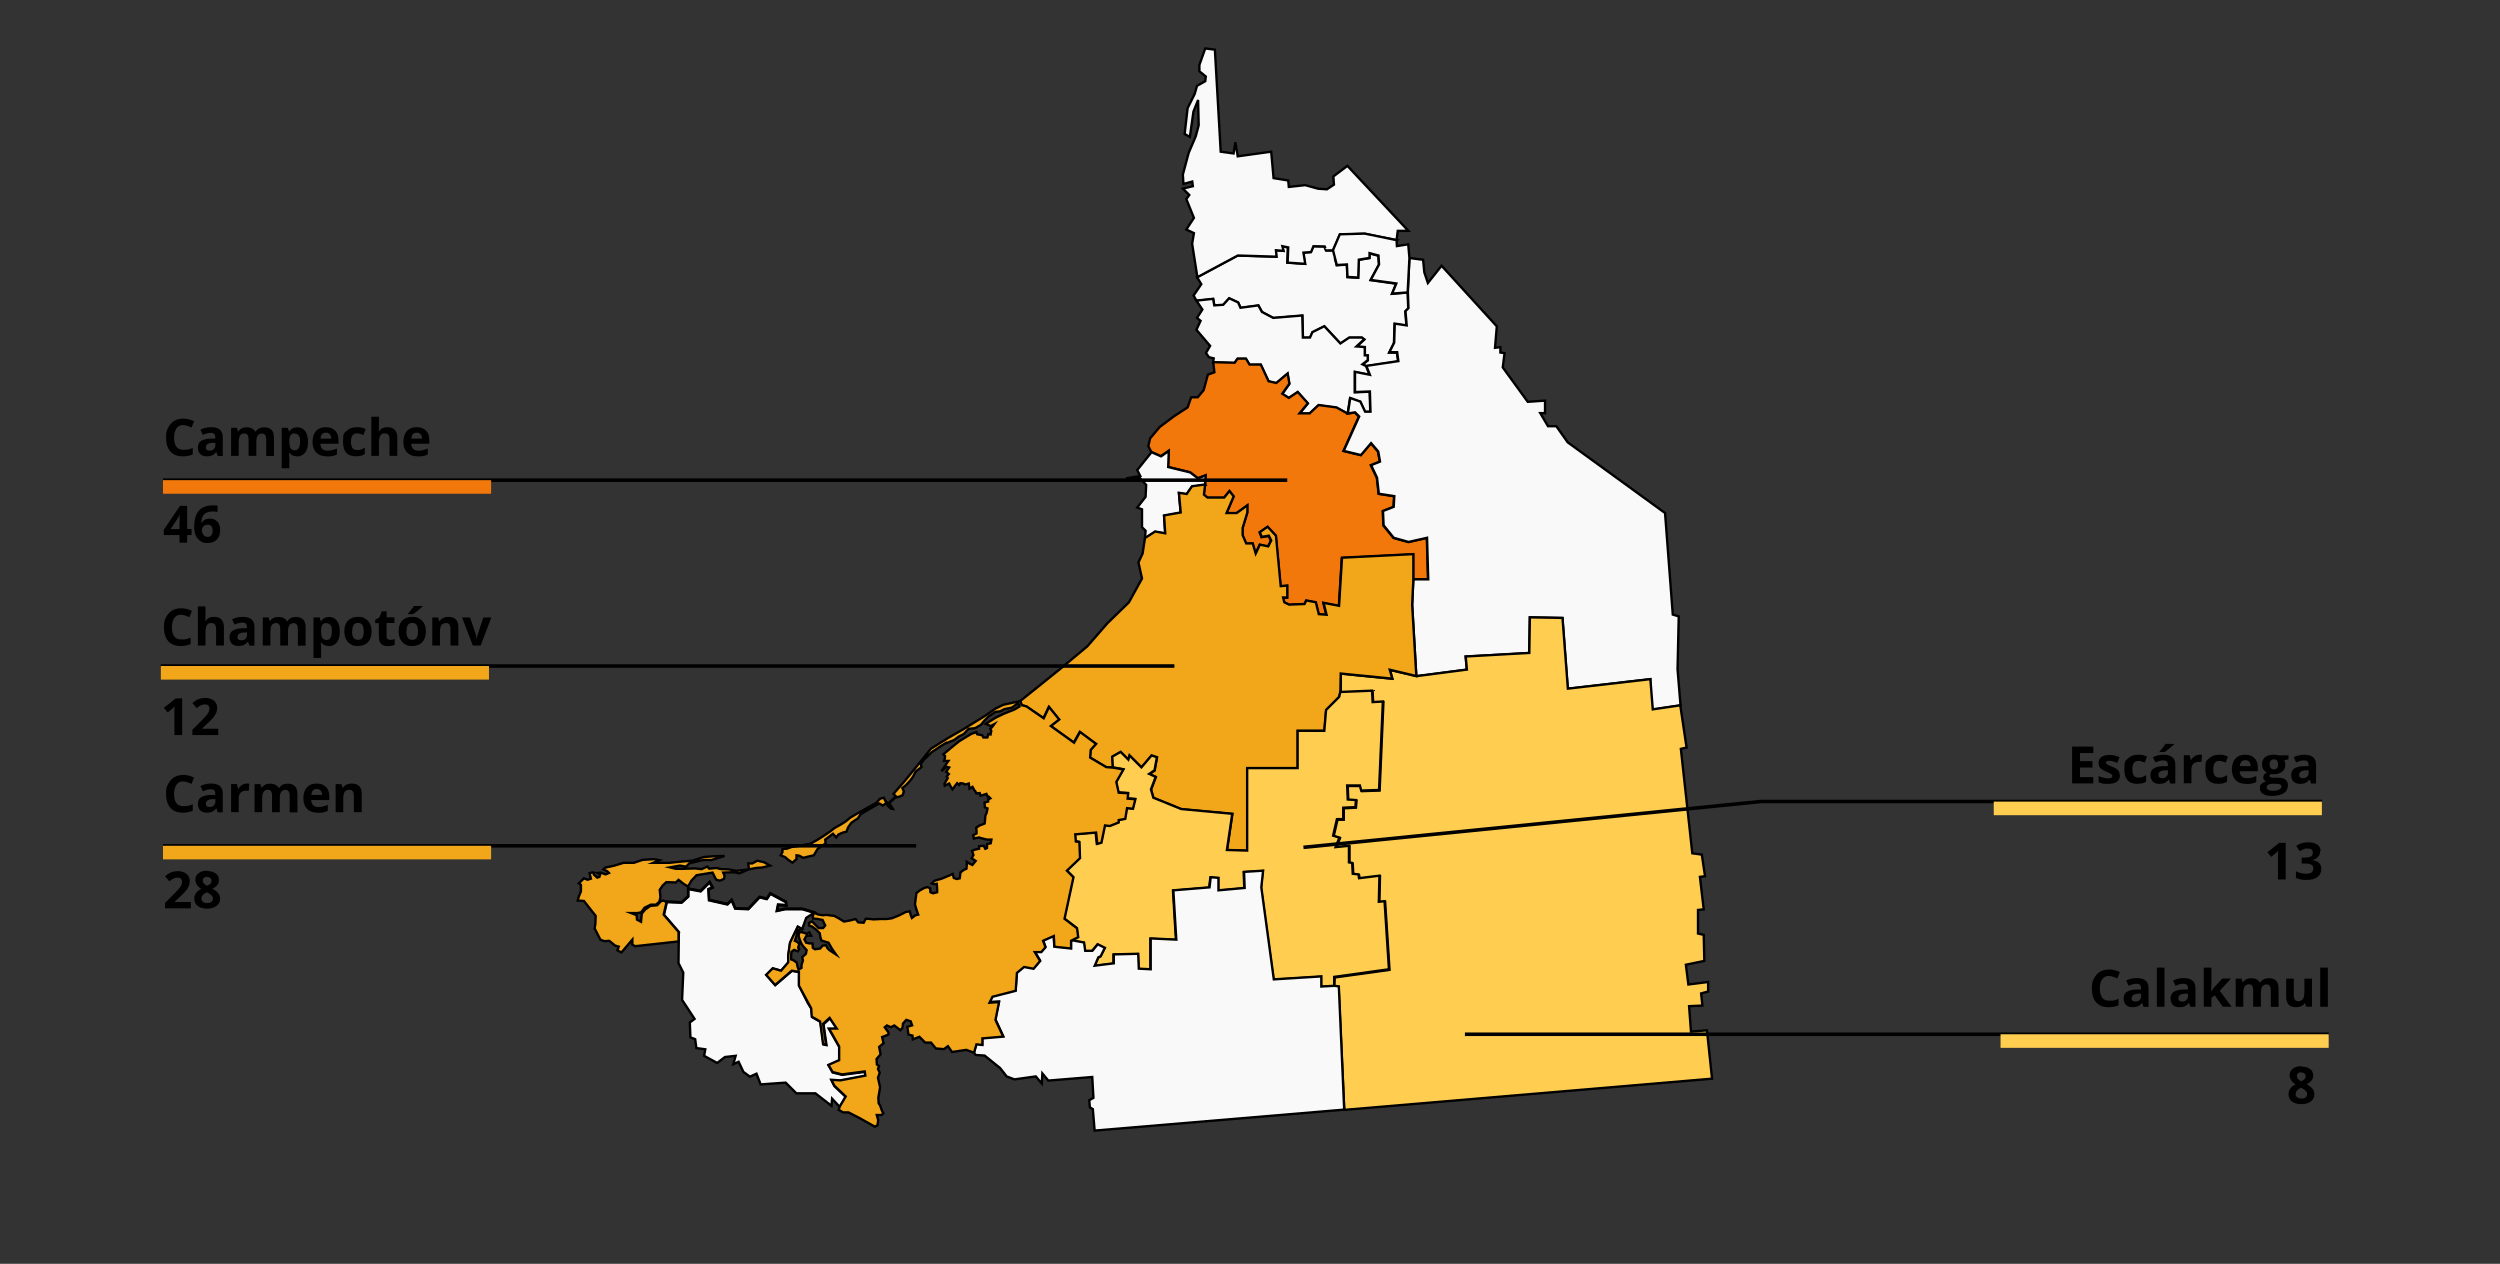 <?xml version="1.0" encoding="UTF-8"?>
<svg id="svg2" xmlns="http://www.w3.org/2000/svg" xmlns:svg="http://www.w3.org/2000/svg" xmlns:sodipodi="http://sodipodi.sourceforge.net/DTD/sodipodi-0.dtd" xmlns:rdf="http://www.w3.org/1999/02/22-rdf-syntax-ns#" xmlns:inkscape="http://www.inkscape.org/namespaces/inkscape" xmlns:dc="http://purl.org/dc/elements/1.1/" xmlns:cc="http://creativecommons.org/ns#" version="1.1" viewBox="0 0 2099.8 1061.5">
  <rect x="0" y="0" width="2099.8" height="1061.5" fill="#333333" stroke="none"/>
  <!-- Generator: Adobe Illustrator 29.5.1, SVG Export Plug-In . SVG Version: 2.1.0 Build 141)  -->
  <defs>
    <style>
      .st0, .st1, .st2 {
        stroke-miterlimit: 7.4;
      }

      .st0, .st1, .st2, .st3 {
        stroke-width: 2px;
      }

      .st0, .st1, .st2, .st3, .st4 {
        stroke: #000;
      }

      .st0, .st5 {
        fill: #f2780c;
      }

      .st6, .st2 {
        fill: #ffcd50;
      }

      .st7 {
        isolation: isolate;
      }

      .st1, .st8 {
        fill: #f2a71b;
      }

      .st3 {
        fill: #f9f9f9;
      }

      .st4 {
        fill: none;
        stroke-miterlimit: 10;
        stroke-width: 3px;
      }
    </style>
  </defs>
  <g id="layer3" inkscape:groupmode="layer" inkscape:label="Municipio">
    <g id="g7197">
      <path id="path4606" class="st3" d="M1182.3,245.7l.5,13.5-2.5,2.5,1,12-10-1.5-.5,16-4,8h6.5l1,7.5-26.9,4-3-1.5,4.5-3.5v-4h-2.5v-7l-7-.5,6.5-6-2-1.5h-10.5l-7.5,5-13.5-14.5-10,5-2,4.5h-6l-.5-18.5-24.4,2-9.5-5-3-5.5-15,2-2-4.5-7.5-3.5-5,5.5-7.5.5-1-5.5-14,1.5-2.5-4.5,6.5-9.5-3.6-5.9,34-18.2,32.5,1-.5-5.4,6.4.5-1-3.9,4.9,1-.5,12.8,14.8,1-1.5-9.4,6.4-.5,2-4.9,9.4.2,1.4,3.4h5.8c0-.1,3.2,12.4,3.2,12.4l8.5-.5.5,10.5,9,.5.5-15,9-1.5v-4l7.5,2,.5,7.5-7,13,21.5,3-3.5,8.5,13.1-1.1h0Z"/>
      <path id="path4641" class="st3" d="M1147.4,307.5l3,7.5-12.5-2.5v17l12.5-.5.5,17h-4.5l-4-8.5-8.5-3-2,13-9.5-5-15-2-7.5,7h-8.5l7-8.5-8.5-9.5-7.5,5-5.5-3.5,6-8.5-1.5-8.5-9.5,8-6.5-1.5-6.5-14h-9.5l-3-5h-7l-2.5,3.5-18-.5.5-3.5-4-1-2.5-3.5,3.5-6-11.5-13.5,3.5-7.5-3-2.5,4.5-7-5-7.5,14-1.5,1,5.5,7.5-.5,5-5.5,7.5,3.5,2,4.5,15-2,3,5.5,9.5,5,24.4-2,.5,18.5h6l2-4.5,10-5,13.5,14.5,7.5-5h10.5l2,1.5-6.5,6,7,.5v7h2.5v4l-4.5,3.5,3.1,1.5Z"/>
      <path id="path4692" class="st0" d="M1131.9,347.4l6-1,3.5,3.5-13,28.9,14.5,3.5,8.5-10,6,7,1.5,8.5-7.5,3,5,10.5,1.5,13.5,13,2-.5,9-9,3.5.5,12,8.5,10.5,12.5,3.5,15.5-3.5,1,34.9h-12.5v-21l-59.9,3-2.5,40.4-13-2.5,2.5,10-6.5-.5-2.5-10-8-1.5-1.5,3-13,.5-4-2-1-4h3.5v-10l-5.5.5-4-42.4-7-7.5-6.5,4.5,1.5,4,6-1,2,4-2.5,5-7-1.5-3.5,7.5-2.5-8.5h-5.5l-3-7v-6l4-13v-6l-9,6.5h-8.5l6-14-3.5-4.5-4.5,5.5h-14l-3-2.5,1-8.5.5-8-6.5,2.5-6.5-5-18.5-4.5.5-13.5-6.5,4.5-8-3.5-2.5-5,1.5-6.5,8-9.5,12-9,11.5-7.5,3-8.5h5.5l5-6,3.5-13,5.5-2-1-8.5,18,.5,2.5-3.5h7l3,5h9.5l6.5,14,6.5,1.5,9.5-8,1.5,8.5-6,8.5,5.5,3.5,7.5-5,8.5,9.5-7,8.5h8.5l7.5-7,15,2,9.4,5.2Z"/>
      <path id="path4727" class="st3" d="M1183.8,216.7l11.5,1.5,1,10.5,3,9,11.5-14.5,46.4,50.9-1.5,18,4.5-.5v4.5l3.5.5-1.5,12,21,28.9,14.5-1v10.5h-4l6.5,11h7l9.5,13.5,81.8,59.4,6.5,85.3,5,1.5-1,44.4,2.5,30.4-23.4,3.5-2.5-12,.5-13.5-69.3,8-4.5-59.4-27.4-.5-.5,29.9-53.4,3,1,11-42.4,5.5-3.5-59.9,1-21.5h12.5l-1-34.9-15.5,3.5-12.5-3.5-8.5-10.5-.5-12,9-3.5.5-9-13-2-1.5-13.5-5-10.5,7.5-3-1.5-8.5-6-7-8.5,10-14.5-3.5,13-28.9-3.5-3.5-6,1,2-13,8.5,3,4,8.5h4.5l-.5-17-12.5.5v-17l12.5,2.5-3-7.5,26.9-4-1-7.5h-6.5l4-8,.5-16,10,1.5-1-12,2.5-2.5-.5-13.5,1.3-28.6h0Z"/>
      <path id="path4780" class="st3" d="M1012.2,407.3l-11,1.5-4.5,6.5-6.5-1,1.5,16.5-14,2.5,1,15-8.5-1.5-8.5,5.5.5-6.5-3-3v-15l-4-1.5,7-9,.5-10-5.5-6-11.5.5,12-2-2.5-5,12-15,8,3.5,6.5-4.5-.5,13.5,18.5,4.5,6.5,5,6.5-2.5-.5,8Z"/>
      <path id="path4815" class="st2" d="M1411.3,592.4l5.3,35.5-4.8,1.1,9.6,87.7,8,1.1,2.7,18.2-4.3.5,3.2,27.3-4.8.5v19.8l4.8,1.1.5,21.9-15.5,3.2,2.1,16.6,16.6-2.1v8l-5.9,1.6,1.1,10.2-11.2.5,1.6,21.4,13.4-1.1,4.3,40.6-308.9,26.2-4.8-103.2-3.7-.5.5-7.5,46-6.4-3.7-57.2-4.8.5.5-21.9-17.1,2.1-.5-3.2-4.8-.5-.5-9.1-2.7-.5v-13.9l-11.2,1.1,3.2-8-5.3-1.6,3.2-13.9h5.3v-9.6l10.2-.5.5-5.9-6.9-.5-.5-11.8h10.7l1.1,4.3,15-.5,3.2-74.3-8.6.5-.5-9.6-26.7,1.1v-15.9l43.3,4.3-2.1-7.5,22.3,5.3,42.4-5.5-1-11,53.4-3,.5-29.9,27.4.5,4.5,59.4,69.3-8,2,25.4,23.1-3.4h0Z"/>
      <path id="path3345" class="st3" d="M1020.4,41.7l4.9,85.7,10.8,1.5,1.5-9.4,2,11.8,28.1-3.9,2,22.2,12.3,2,.5,5.4,13.8-1.5,10.8,3,7.4.5,5.9-3.9-.5-6.9,11.8-8.9,51.2,54.6h-8.9l-1,7.9-26.6-5.4-20.9.6-5.7,13.3h-5.8c0,.1-1.4-3.3-1.4-3.3l-9.4-.2-2,4.9-6.4.5,1.5,9.4-14.8-1,.5-12.8-4.9-1,1,3.9-6.4-.5.5,5.4-32.5-1-34,18.2-4.4-28.1,1.5-8.9-6.4-3,6.4-9.8-6.4-15.8,2.5-3.4-5.4-5.4,8.4-2-.5-3.9-7.4,2-.5-7.9,4.9-18.2,5.9-13.8,2.5-9.4-.5-21.2-3.9,9.8-3,21.2-4.4-2.5,2.5-21.7,5.9-11.8,2-6.9,6.9-3.9.5-3.9-5.4-4.4v-5.4l4.9-13.8,8.1,1h0Z" sodipodi:nodetypes="cccccccccccccccccccccccccccccccccccccccccccccccccccccccccccccc"/>
      <path id="path4378" class="st3" d="M1173,201.7l.3,5,9.5-1.5,1,11.5-1.5,28.9-13,1,3.5-8.5-21.5-3,7-13-.5-7.5-7.5-2v4l-9,1.5-.5,15-9-.5-.5-10.5-8.5.5-3.2-12.5,5.7-13.3,20.9-.6,26.8,5.5h0Z"/>
      <path id="path5003" class="st1" d="M1125.8,581.3l-.9,4.1-11,11-1.5,17.5h-22.4v31.4h-42.4v69.3l-17-.5,4.5-30.4-42.9-4-23.4-9.5-2-7,4-10.5-5.5-2.5,4.5-3,2-11-4.5-1.5-8.5,10-10-10-1,3.5-6.4-6.4-7,4,.5,9-6-.5-13.5-8,.5-6.5,4.5-5-13.5-10-5,9-19.5-14,7-5.5-8.5-10.5-4.5,9.5-14.5-10-4-1-1-3.5,32.9-26.4,23.4-19.5,17-19.5,18-17.5,11-20-3-13.5,3.5-7.5,2-13,8.5-5.5,8.5,1.5-1-15,14-2.5-1.5-16.5,6.5,1,4.5-6.5,11-1.5-1,8.5,3,2.5h14l4.5-5.5,3.5,4.5-6,14h8.5l9-6.5v6l-4,13v6l3,7h5.5l2.5,8.5,3.5-7.5,7,1.5,2.5-5-2-4-6,1-1.5-4,6.5-4.5,7,7.5,4,42.4,5.5-.5v10h-3.5l1,4,4,2,13-.5,1.5-3,8,1.5,2.5,10,6.5.5-2.5-10,13,2.5,2.5-40.4,59.9-3v21l-1,21.5,3.5,59.9-22.3-5.3,2.1,7.5-43.3-4.3-.3,15.6h0Z"/>
      <path id="path5059" class="st2" d="M1120.5,828.3l-11,.6v-8.5l-39.9,2.5-10.5-77.3,1.5-14-16,1,.5,13.5-22,2v-10.5l-6.5-.5-1,8.5-30.4,2.5,2.5,41.4-21.5-1v25.9l-10-.5-.5-12.5-20.5.5v7.5l-16,2,3-7,2-1,3.5-7-6-3-4.5,5.5h-6l-1-7-11-2,6-3-1-7.5-10.5-8,7.5-34.9-5.5-5.5,7-6.5,4-4-.5-13.5-3-.5-.5-6,17.5-1.5,1,9.5,3.5-1,3-14.5,4,.5,7.5-3v-2l5.5-1,1.5-9,5,.5,2-8-6.5-.5.5-4.5-8-.5-2-9,6-10.5-8.5-1.5-.5-9,7-4,6.5,6.5,1-3.5,10,10,8.5-10,4.5,1.5-2,11-4.5,3,5.5,2.5-4,10.5,2,7,23.4,9.5,42.9,4-4.5,30.4,17,.5v-69.3h42.4v-31.3h22.4l1.5-17.5,11-11,.9-4.1,26.7-1.1.5,9.6,8.6-.5-3.2,74.3-15,.5-1.1-4.3h-10.7l.5,11.8,6.9.5-.5,5.9-10.2.5v9.6h-5.3l-3.2,13.9,5.3,1.6-3.2,8,11.2-1.1v13.9l2.7.5.5,9.1,4.8.5.5,3.2,17.1-2.1-.5,21.9,4.8-.5,3.7,57.2-46,6.4v7.8h-.1Z"/>
      <path id="path5116" class="st3" d="M1129,932l-209.6,17.6-1.5-18-2.5-1.5-.5-6,3.5-2-1-17.5-36.9,3-5-6-.5,8.5-5-6-18,2.5-6.5-2.5-5.5-7-13-10.5-7.5-.5-1.5-2,2-7.5,5,.5v-5.5l17.5-1.5-6.5-14,3-15-8,.5,2.5-5,19.5-5,1-15,6-5,8,1.5,5.5-6.5-4.5-7.5h5.5l3.5-4-2-5.5,9-4,.5,9,14,1.5v-6.5l11,2,1,7h6l4.5-5.5,6,3-3.5,7-2,1-3,7,16-2v-7.5l20.5-.5.5,12.5,10,.5v-25.9l21.5,1-2.5-41.4,30.4-2.5,1-8.5,6.5.5v10.5l22-2-.5-13.5,16-1-1.5,14,10.5,77.3,39.9-2.5v8.5l11-.6,3.7.5,4.5,103.5h0Z"/>
      <path id="path5287" class="st3" d="M570.2,782.9l-12.5-14.5,2.5-11,12.5.5,5.5-5v-6.5l10.5,2,7.5-7.5,2.5,4.5-3.5,1.5.5,9,15.5,3.5,3.5-3.5,3,7,11,.5,9.5-10,6,1.5,3-4.5,13,7,.5,3-7-.5-1,5,7-1.5h14.5l10,3-7,4.5-3.5,9.5-3.5-2-6.5,13.5-1.5,10.5v6l-6,7-7-2-5.5,5.5,7.5,8.5,14-12,6,1v11.4l7.5,15,3,4.5.5,7,7,4,2.5,19,2.5.5-2.5-17.5,5.5-5,6,9h-6.8l8.5,15v11.5l-9,4,3.5,6,8,2,19-2.5.5,3.5-21,4-7.5-.5,2.5,5,9.5,9-5,8.5-6.5-7-.5,6-13.5-10.5h-16l-9-9-21,1.5-3.5-9-5.5,2.5-5.5-4-4-8.5-4.5,2,2-7-9,1-6.5,5-11-6,1-5.5-7.5-1-1-7.5-4-1.5-.5-12.5,4-3-10.5-16,1-22.9-4-8,.3-26Z"/>
      <path id="path5483" class="st1" d="M818.1,884.2l-6.5-2.4-12,1.8-3.4-4.9-3.4,2.5-6.8-.6-4-4.9h-4.9l-4.9-4.9-5.5,2.2-.3-3.2-3.4-.9-.9-6.5,4-1.2-1.2-3.4-3.7-1.2-2.8,3.1-.3,3.4-1.8,2.2-5.2-4-2.8,1.5-3.4-1.5-1.8,1.5,3.1,4.3v1.8l-2.8,1.2-2.5.9,1.2,5.2-3.7,3.1,1.2,6.2-3.4,4,.3,4.6,1.8,1.2-.9,2.5,1.5,3.1-1.5,4.3,1.8,8-1.5,8.9.3,4.6,1.2,1.8,1.5,4.3,1.2,2.2-1.5,1.5h-4l1.2,4.3-.6,4.3-2.2,1.2-12.6-7.1-9.5-4.9h-4.6l-3.7-2.2.9-2.7,5-8.5-9.5-9-2.5-5,7.5.5,21-4-.5-3.5-19,2.5-8-2-3.5-6,9-4v-11.5l-8.5-15h6.5l-6-9-5.5,5,2.5,17.5-2.5-.5-2.5-19-7-4-.5-7-10.3-19.1v-11.5l-6-1-14,12-7.5-8.5,5.5-5.5,7,2,6-7v-6l1.5-10.5,6.5-13.5,3.5,2-2.9.9-1.2,3.1-.9,3.1-.9,2.8,1.5.6,2.2,1.8-.9,3.4.9,1.2-1.2,1.8-3.1-1.2-2.2,1.5-.3,2.5v4l2.2.9,2.5,1.8.6,3.1.9,2.8,2.5-1.5v-2.5l1.2-3.7-.6-2.8,3.1-2.8.6-3.1-3.1-3.4-1.5-2.5-1.5-3.7-.6-2.5.3-2.5,2.2-.6,4.3,1.5,2.2-1.2,1.5,2.8h-3.9l-1.8,3.1,1.5,2.8,2.8.6h2.5l.3,3.7,1.8,1.2,4.3-.6,2.2-2.5,2.8-.3,1.2,2.5,1.5,1.5,2.2,1.5,3.4,2.2-3.4-4.9-2.8-4.9-2.8-.9-3.1-.9-.9-2.5-.6-3.7-3.1-3.1-3.4-2.5-2.5-.9v-2.2l2.5-1.2,2.2,2.2,3.4,3.4h3.7l1.8-2.2-2.2-4.6-4.3-.9-3.7-.3-.3-1.8,1.3-3.5-10-3h-14.5l-7,1.5,1-5,7,.5-.5-3-13-7-3,4.5-6-1.5-9.5,10-11-.5-3-7-3.5,3.5-15.5-3.5-.5-9,3.5-1.5-2.5-4.5-7.5,7.5-10.5-2v6.5l-5.5,5-12.5-.5-2.5,11,12.5,14.5v8l-36.3,4-2.5-1.2v-4.3l-9.2,10.8-3.4-1.8,1.2-3.1-3.1-.9-4.9-4-4,.3-3.4-1.2-4.9-9.5.6-3.7.3-6.8-9.9-12.6-5.2-.3.9-3.4,1.8-4.3v-5.5l-1.8-1.2,4.3-4.3,3.1,1.2,2.8-.9-1.2-4.6,2.2-.6h1.2l.3,1.8,2.8,2.5,1.8-.6.6-1.8-2.2-1.5,2.8-.3,4,1.5,2.8-1.2-1.5-1.5-3.1-1.5,1.5-1.5,7.1-1.5,8.3-2.5h8.6l7.4-2.5,9.5-.6,4.6.9-5.2,2.2h13.5l8.3-.9,10.8-.9,9.9-3.1,8-.6,9.5-.3-11.1,3.4h-6.8l-11.7,2.8-2.8,2.8-5.2-.9-8.3,1.5,4.9,1.2h6.2l10.2-.3,5.2.6,4.9-2.2,1.5,1.8,6.2-.6,3.1.9,7.1.3,6.2,1.2,10.9-1.2-.7-5h3.4l4.3-2.3,5.6,1.3,5,2.8-6.4,1.6-5.1.4-6.2,1.1-7.8,3.4-5.2-.9-8.6.3,1.2,2.8-.6,2.5-3.4,1.5-3.1-.9-1.2-2.2-1.8-3.7-13.5,2.2-4.3,4.6-2.8,4.9-3.7-2.2-4.3-3.4-2.2,2.2-8-.3-3.1,2.8-2.5,3.7.6,6.2-.9,3.7-2.8,2.5h-4.3l-5.2,2.5-3.1,4-3.1.6h-5.2l4.6,1.8.3,3.7,3.4,1.8.6-6.8,2.8-3.4,4.3-3.1,5.9-.6,2.8-3.1,2.2-.9,2.9,1.4,12.5.5,5.5-5v-6.5l10.5,2,7.5-7.5,2.5,4.5-3.5,1.5.5,9,15.5,3.5,3.5-3.5,3,7,11,.5,9.5-10,6,1.5,3-4.5,13,7,.5,3-7-.5-1,5,7-1.5h14.5l10,3,3.3,1.4,4,.6,2.8-.3,6.8.9,4,2.2,4,2.5,5.2-.9,4.6-1.2,2.2,2.8,4.6.3,1.8-3.4,4,.3,2.5.3,5.5-.3h5.2l4.6-.6,6.2-2.5,5.5-2.8,3.4-.6.9,3.4.9,2.2,2.8-2.2,2.5-.6-1.5-4.3-1.2-4.3.6-4.9.6-4.6,2.8-2.2,4-2.2,2.5-.6,2.2.9.3,3.4,2.2.9,3.4-.9v-2.8l-.3-4.3-2.5.3-1.8-.6,2.2-2.2,6.2-1.8,6.8-2.8,2.5-1.2.9,3.4,2.5.9,2.5-.6.6-4.9,2.8-2.2,2.2-.9.3-2.8v-3.1l2.2,1.5,2.5,1.2,2.8-3.4-3.4-2.2,1.5-2.8-1.2-3.4,2.8-1.2,3.1-.6v-2.2l4-.3,1.2,2.5,1.5-.6v-3.4l3.1-.6.6-3.1h-3.7l-4.9-1.2-1.8-.6-4.3.9-.6-2.8,2.8-1.5v-2.2l-.3-2.5,2.5-1.8,4.6-1.8.3-2.5.3-4,1.2-2.8.6-3.4-2.2-.9-.3-4,3.1-.9v-1.8l1.8-.9-1.5-1.5h-.9l-.9-2.2-2.8.9-2.2.6-.6-2.2-2.8.3-.9-1.8-.9-.9-1.5-2.8-2.5,1.5-.6-4.3-3.1.9-1.5-.9-2.5-.3-.9,1.5-1.8-1.5-4,5.2-1.8-3.1-.9-1.8-3.7,1.8-.3-1.5,2.8-4.9-.9-1.2,1.8-2.2-2.2-1.8,2.5-3.7-2.2-.6-4.3,3.7,2.5-3.7,3.4-4.9h-3.7l.6-1.8.3-2.2-1.5-1.5,6.5-5.5,6.8-5.5,10.2-6.2,4.3-1.5.6,1.8,4.3.9.9,1.8h3.4l.9-2.8,1.8.3.6-3.1-.9-1.8,1.5-1.2,1.8-2.5-2.8,1.5-4.3-1.8,8.3-5.2,7.1-3.4,8.6-3.4,4.3-2.5-.9-3.1-5.5,4-6.2,1.2-3.4,1.8-4.3.6-5.5,3.7-3.7,3.7-2.8,3.4-4.9,2.8-5.5.6-4,4.3-4.3,2.2-3.7,2.8-3.7,1.5-2.8,1.2-.3-.3-5.5,3.4-6.8,4.6-3.1,3.1-3.4,3.1-2.5,3.7.6,2.5-4.9,3.7-2.2,4.3-2.2,3.1-3.7,4-3.1,2.5,1.2,2.8-.9,3.1-2.5,1.2-3.7.9-5.2,4.6,3.1,4.9-1.8-.3-4.3-4.3-2.2,1.8-3.2-1.8-15.4,8.9-2.5,3.7-5.5,3.7-2.8,4-1.2,3.4-3.4.9-3.4,1.5-1.8,2.5-2.8-3.1-6.5,4.9.3,3.4-2.8,1.5-4,3.1-3.1,5.2-4,.9-4.9,1.2-3.4-1.8-2.2-.3v3.1l-3.4,3.1-3.7-2.5-2.5-2.2-3.7-1.5,1.5-2.8v-2.5l3.7-.3,4.3-1.5,4.9-.6,4.3-.9,6.5-1.2,5.9-3.4,4.9-3.1,5.9-4,3.1-2.5,5.5-3.1,4-2.5,3.7-3.1,5.2-3.1,16.9-9.5,3.1-3.4,3.1-.9,1.5,2.8,2.2,2.2,6.5-6.2-2-2,9.2-10.5,10.8-13.2,6.2-7.7,5.2-6.5,14.2-8.9,12.9-7.4,18.5-11.4,8.9-6.2,6.5-3.1,14.3-3.1,1,3.5,4,1,14.5,10,4.5-9.5,8.5,10.5-7,5.5,19.5,14,5-9,13.5,10-4.5,5-.5,6.5,13.5,8,6,.5,8.5,1.5-6,10.5,2,9,8,.5-.5,4.5,6.5.5-2,8-5-.5-1.5,9-5.5,1v2l-7.5,3-4-.5-3,14.5-3.5,1-1-9.5-17.5,1.5.5,6,3,.5.5,13.5-11,10.5,5.5,5.5-7.5,34.9,10.5,8,1,7.5-6,3v6.5l-14-1.5-.5-9-9,4,2,5.5-3.5,4h-5.5l4.5,7.5-5.5,6.5-8-1.5-6,5-1,15-19.5,5-2.5,5,8-.5-3,15,6.5,14-17.5,1.5v5.5l-5-.5-2,7h0Z" sodipodi:nodetypes="cccccccccccccccccccccccccccccccccccccccccccccccccccccccccccccccccccccccccccccccccccccccccccccccccccccccccccccccccccccccccccccccccccccccccccccccccccccccccccccccccccccccccccccccccccccccccccccccccccccccccccccccccccccccccccccccccccccccccccccccccccccccccccccccccccccccccccccccccccccccccccccccccccccccccccccccccccccccccccccccccccccccccccccccccccccccccccccccccccccccccccccccccccccccccccccccccccccccccccccccccccccccccccccccccccccccccccccccccccccccccccccccccccccccccccccccccccccccccccccccccccccccccccccccccccccccccccccccccccccccccccccccccccccccccccccccccccccccccccccccccccccccccccccccccccccccccccccccccccccc"/>
    </g>
  </g>
  <g id="_defs">
    <inkscape:perspective id="perspective2482" inkscape:persp3d-origin="591.94385 : 353.84001 : 1" inkscape:vp_x="0 : 530.76001 : 1" inkscape:vp_y="0 : 1000 : 0" inkscape:vp_z="1183.8877 : 530.76001 : 1" sodipodi:type="inkscape:persp3d"/>
  </g>
  <sodipodi:namedview id="base" bordercolor="#666666" borderopacity="1.0" inkscape:current-layer="layer1" inkscape:cx="591.94385" inkscape:cy="530.76001" inkscape:document-units="px" inkscape:guide-bbox="true" inkscape:pageopacity="0.0" inkscape:pageshadow="2" inkscape:window-height="750" inkscape:window-width="1280" inkscape:window-x="-8" inkscape:window-y="-8" inkscape:zoom="0.51153063" pagecolor="#ffffff" showgrid="false" showguides="true"/>
  <g class="st7">
    <g class="st7">
      <path d="M1758.2,658h-17.8v-30.9h17.8v5.4h-11.2v6.8h10.5v5.4h-10.5v8h11.2v5.4Z"/>
      <path d="M1780.6,651c0,2.4-.8,4.3-2.5,5.5-1.7,1.3-4.2,1.9-7.6,1.9s-3.2-.1-4.4-.3c-1.2-.2-2.3-.6-3.4-1v-5.3c1.2.6,2.5,1,4,1.4,1.5.4,2.8.6,4,.6,2.3,0,3.5-.7,3.5-2s-.2-.9-.5-1.2c-.3-.3-.8-.7-1.6-1.1s-1.8-.9-3-1.4c-1.8-.8-3.2-1.5-4-2.1-.9-.6-1.5-1.4-1.9-2.2-.4-.8-.6-1.9-.6-3.1,0-2.1.8-3.7,2.4-4.9,1.6-1.1,3.9-1.7,6.9-1.7s5.6.6,8.3,1.9l-1.9,4.7c-1.2-.5-2.3-.9-3.3-1.2-1-.3-2.1-.5-3.2-.5-1.9,0-2.9.5-2.9,1.5s.3,1.1.9,1.5,2,1.1,4,1.9c1.8.7,3.2,1.4,4.1,2.1.9.6,1.5,1.4,1.9,2.2.4.8.6,1.9.6,3Z"/>
      <path d="M1795.3,658.4c-7.4,0-11-4-11-12.1s1-7.1,3-9.2,4.9-3.2,8.6-3.2,5.2.5,7.4,1.6l-1.9,5c-1-.4-2-.7-2.8-1s-1.7-.4-2.6-.4c-3.4,0-5,2.4-5,7.1s1.7,6.9,5,6.9,2.4-.2,3.4-.5c1.1-.3,2.1-.8,3.2-1.6v5.5c-1,.7-2.1,1.1-3.2,1.4-1.1.3-2.4.4-4,.4Z"/>
      <path d="M1822.9,658l-1.2-3.2h-.2c-1.1,1.4-2.2,2.3-3.4,2.8-1.1.5-2.6.8-4.5.8s-4.1-.6-5.4-1.9-2-3.1-2-5.5.9-4.4,2.6-5.5,4.4-1.9,7.9-2h4.1v-1.2c0-2.4-1.2-3.6-3.7-3.6s-4.1.6-6.7,1.7l-2.1-4.4c2.7-1.4,5.7-2.1,9-2.1s5.6.7,7.3,2.1c1.7,1.4,2.5,3.5,2.5,6.3v15.8h-4.5ZM1821,647h-2.5c-1.9.1-3.3.5-4.2,1.1-.9.6-1.4,1.6-1.4,2.8,0,1.8,1,2.7,3.1,2.7s2.7-.4,3.6-1.3c.9-.9,1.3-2,1.3-3.4v-1.9ZM1813.9,631.8v-.6c2.4-2.8,4.1-4.9,5-6.4h7.2v.4c-.7.7-2,1.8-3.8,3.3-1.8,1.4-3.2,2.5-4.2,3.2h-4.3Z"/>
      <path d="M1847.3,633.9c.9,0,1.6,0,2.2.2l-.5,6c-.5-.1-1.2-.2-1.9-.2-2.1,0-3.7.5-4.8,1.6-1.1,1.1-1.7,2.5-1.7,4.4v12h-6.4v-23.6h4.9l1,4h.3c.7-1.3,1.7-2.4,3-3.2,1.2-.8,2.6-1.2,4.1-1.2Z"/>
      <path d="M1863.3,658.4c-7.4,0-11-4-11-12.1s1-7.1,3-9.2c2-2.1,4.9-3.2,8.6-3.2s5.2.5,7.4,1.6l-1.9,5c-1-.4-2-.7-2.8-1s-1.7-.4-2.6-.4c-3.4,0-5,2.4-5,7.1s1.7,6.9,5,6.9,2.4-.2,3.4-.5c1.1-.3,2.1-.8,3.2-1.6v5.5c-1,.7-2.1,1.1-3.2,1.4-1.1.3-2.4.4-4,.4Z"/>
      <path d="M1886.7,658.4c-3.8,0-6.8-1-8.9-3.2-2.1-2.1-3.2-5.1-3.2-8.9s1-7,3-9.2c2-2.2,4.7-3.2,8.2-3.2s5.9,1,7.8,2.9c1.9,1.9,2.8,4.5,2.8,7.9v3.1h-15.2c0,1.8.6,3.3,1.6,4.3,1,1,2.4,1.5,4.3,1.5s2.8-.1,4-.4,2.6-.8,4-1.4v5c-1.1.6-2.3,1-3.6,1.3-1.3.3-2.8.4-4.7.4ZM1885.8,638.5c-1.4,0-2.4.4-3.2,1.3-.8.9-1.2,2.1-1.3,3.7h9c0-1.6-.4-2.8-1.2-3.7-.8-.9-1.9-1.3-3.3-1.3Z"/>
      <path d="M1922.2,634.4v3.3l-3.7,1c.7,1.1,1,2.2,1,3.6,0,2.5-.9,4.5-2.7,5.9-1.8,1.4-4.2,2.1-7.4,2.1h-1.2c0,0-1-.2-1-.2-.7.5-1,1.1-1,1.7,0,.9,1.2,1.4,3.6,1.4h4c2.6,0,4.6.6,5.9,1.7,1.4,1.1,2,2.7,2,4.9s-1.2,4.9-3.5,6.4c-2.3,1.5-5.6,2.3-9.9,2.3s-5.8-.6-7.6-1.7c-1.7-1.1-2.6-2.8-2.6-4.8s.4-2.6,1.3-3.6c.9-1,2.2-1.6,3.9-2.1-.7-.3-1.2-.7-1.7-1.4-.5-.6-.7-1.3-.7-2s.3-1.7.8-2.3c.5-.6,1.3-1.2,2.3-1.8-1.2-.5-2.2-1.4-3-2.6-.7-1.2-1.1-2.6-1.1-4.2,0-2.6.8-4.6,2.5-6,1.7-1.4,4.1-2.1,7.2-2.1s1.4,0,2.4.2c.9.1,1.5.2,1.7.3h8.2ZM1903.9,661.3c0,.9.4,1.6,1.3,2.1s2,.8,3.6.8c2.3,0,4.1-.3,5.4-1,1.3-.6,2-1.5,2-2.6s-.4-1.5-1.2-1.8c-.8-.3-2-.5-3.6-.5h-3.3c-1.2,0-2.2.3-3,.8-.8.6-1.2,1.3-1.2,2.2ZM1906.3,642.1c0,1.3.3,2.3.9,3s1.5,1.1,2.7,1.1,2.1-.4,2.7-1.1c.6-.7.8-1.8.8-3,0-2.8-1.2-4.3-3.5-4.3s-3.6,1.4-3.6,4.3Z"/>
      <path d="M1941.1,658l-1.2-3.2h-.2c-1.1,1.4-2.2,2.3-3.4,2.8-1.1.5-2.6.8-4.5.8s-4.1-.6-5.4-1.9c-1.3-1.3-2-3.1-2-5.5s.9-4.4,2.6-5.5,4.4-1.9,7.9-2h4.1v-1.2c0-2.4-1.2-3.6-3.7-3.6s-4.1.6-6.7,1.7l-2.1-4.4c2.7-1.4,5.7-2.1,9-2.1s5.6.7,7.3,2.1c1.7,1.4,2.5,3.5,2.5,6.3v15.8h-4.5ZM1939.2,647h-2.5c-1.9.1-3.3.5-4.2,1.1-.9.6-1.4,1.6-1.4,2.8,0,1.8,1,2.7,3.1,2.7s2.7-.4,3.6-1.3c.9-.9,1.3-2,1.3-3.4v-1.9Z"/>
    </g>
  </g>
  <g class="st7">
    <g class="st7">
      <path d="M1771.4,819.7c-2.5,0-4.4.9-5.7,2.8-1.4,1.9-2,4.4-2,7.7,0,6.9,2.6,10.3,7.8,10.3s4.8-.5,7.9-1.6v5.5c-2.5,1.1-5.4,1.6-8.5,1.6-4.5,0-7.9-1.4-10.3-4.1s-3.6-6.6-3.6-11.7.6-6,1.8-8.4c1.2-2.4,2.9-4.3,5-5.6,2.2-1.3,4.8-1.9,7.7-1.9s6,.7,9,2.2l-2.1,5.3c-1.2-.5-2.3-1-3.5-1.4-1.2-.4-2.3-.6-3.4-.6Z"/>
      <path d="M1800.4,845.6l-1.2-3.2h-.2c-1.1,1.4-2.2,2.3-3.4,2.8s-2.6.8-4.5.8-4.1-.6-5.4-1.9-2-3.1-2-5.5.9-4.4,2.6-5.5,4.4-1.9,7.9-2h4.1v-1.2c0-2.4-1.2-3.6-3.7-3.6s-4.1.6-6.7,1.7l-2.1-4.4c2.7-1.4,5.7-2.1,9-2.1s5.6.7,7.3,2.1c1.7,1.4,2.5,3.5,2.5,6.3v15.8h-4.5ZM1798.5,834.6h-2.5c-1.9.1-3.3.5-4.2,1.1s-1.4,1.6-1.4,2.8c0,1.8,1,2.7,3.1,2.7s2.7-.4,3.6-1.3c.9-.9,1.3-2,1.3-3.4v-1.9Z"/>
      <path d="M1818,845.6h-6.4v-32.9h6.4v32.9Z"/>
      <path d="M1839.8,845.6l-1.2-3.2h-.2c-1.1,1.4-2.2,2.3-3.4,2.8-1.1.5-2.6.8-4.5.8s-4.1-.6-5.4-1.9-2-3.1-2-5.5.9-4.4,2.6-5.5,4.4-1.9,7.9-2h4.1v-1.2c0-2.4-1.2-3.6-3.7-3.6s-4.1.6-6.7,1.7l-2.1-4.4c2.7-1.4,5.7-2.1,9-2.1s5.6.7,7.3,2.1c1.7,1.4,2.5,3.5,2.5,6.3v15.8h-4.5ZM1837.8,834.6h-2.5c-1.9.1-3.3.5-4.2,1.1-.9.6-1.4,1.6-1.4,2.8,0,1.8,1,2.7,3.1,2.7s2.7-.4,3.6-1.3c.9-.9,1.3-2,1.3-3.4v-1.9Z"/>
      <path d="M1857.1,832.7l2.8-3.6,6.6-7.2h7.3l-9.4,10.3,10,13.4h-7.4l-6.8-9.6-2.8,2.2v7.4h-6.4v-32.9h6.4v14.7l-.3,5.4h0Z"/>
      <path d="M1898.9,845.6h-6.4v-13.8c0-1.7-.3-3-.9-3.8-.6-.9-1.5-1.3-2.7-1.3s-2.8.6-3.6,1.8c-.7,1.2-1.1,3.2-1.1,6v11.1h-6.4v-23.6h4.9l.9,3h.4c.6-1.1,1.6-1.9,2.7-2.5,1.2-.6,2.6-.9,4.1-.9,3.5,0,5.9,1.2,7.2,3.5h.6c.6-1.1,1.6-2,2.8-2.6,1.2-.6,2.6-.9,4.2-.9,2.7,0,4.7.7,6.1,2.1,1.4,1.4,2.1,3.6,2.1,6.6v15.4h-6.5v-13.8c0-1.7-.3-3-.9-3.8-.6-.9-1.5-1.3-2.7-1.3s-2.8.6-3.5,1.7c-.8,1.1-1.2,2.9-1.2,5.4v11.9Z"/>
      <path d="M1937,845.6l-.9-3h-.3c-.7,1.1-1.7,1.9-2.9,2.5s-2.7.9-4.3.9c-2.8,0-4.9-.7-6.3-2.2s-2.1-3.6-2.1-6.4v-15.4h6.4v13.8c0,1.7.3,3,.9,3.8.6.9,1.6,1.3,2.9,1.3s3.1-.6,3.9-1.8c.8-1.2,1.2-3.2,1.2-6v-11.1h6.4v23.6h-4.9Z"/>
      <path d="M1955.2,845.6h-6.4v-32.9h6.4v32.9Z"/>
    </g>
  </g>
  <polyline class="st4" points="1950.3 673.2 1478.8 673.2 1094.8 711.7"/>
  <rect class="st6" x="1674.6" y="673.3" width="275.6" height="11.4"/>
  <line class="st4" x1="1955.9" y1="868.7" x2="1230.4" y2="868.7"/>
  <rect class="st6" x="1680.3" y="868.7" width="275.6" height="11.4"/>
  <g class="st7">
    <g class="st7">
      <path d="M152.1,516.3c-2.5,0-4.4.9-5.7,2.8s-2,4.4-2,7.7c0,6.9,2.6,10.3,7.8,10.3s4.8-.5,7.9-1.6v5.5c-2.5,1.1-5.4,1.6-8.5,1.6-4.5,0-7.9-1.4-10.3-4.1s-3.6-6.6-3.6-11.7.6-6,1.8-8.4c1.2-2.4,2.9-4.3,5-5.6,2.2-1.3,4.8-1.9,7.7-1.9s6,.7,9,2.2l-2.1,5.3c-1.2-.5-2.3-1-3.5-1.4-1.2-.4-2.3-.6-3.4-.6Z"/>
      <path d="M187.9,542.2h-6.4v-13.8c0-3.4-1.3-5.1-3.8-5.1s-3.1.6-3.9,1.8c-.8,1.2-1.2,3.2-1.2,6v11.1h-6.4v-32.9h6.4v6.7c0,.5,0,1.7-.1,3.7v1.9c-.1,0,.2,0,.2,0,1.4-2.3,3.7-3.5,6.9-3.5s4.9.7,6.3,2.2,2.2,3.6,2.2,6.4v15.4Z"/>
      <path d="M209.5,542.2l-1.2-3.2h-.2c-1.1,1.4-2.2,2.3-3.4,2.8-1.1.5-2.6.8-4.5.8s-4.1-.6-5.4-1.9-2-3.1-2-5.5.9-4.4,2.6-5.5,4.4-1.9,7.9-2h4.1v-1.2c0-2.4-1.2-3.6-3.7-3.6s-4.1.6-6.7,1.7l-2.1-4.4c2.7-1.4,5.7-2.1,9-2.1s5.6.7,7.3,2.1c1.7,1.4,2.5,3.5,2.5,6.3v15.8h-4.5ZM207.6,531.2h-2.5c-1.9.1-3.3.5-4.2,1.1-.9.6-1.4,1.6-1.4,2.8,0,1.8,1,2.7,3.1,2.7s2.7-.4,3.6-1.3c.9-.9,1.3-2,1.3-3.4v-1.9Z"/>
      <path d="M241.8,542.2h-6.4v-13.8c0-1.7-.3-3-.9-3.8-.6-.9-1.5-1.3-2.7-1.3s-2.8.6-3.6,1.8c-.7,1.2-1.1,3.2-1.1,6v11.1h-6.4v-23.6h4.9l.9,3h.4c.6-1.1,1.6-1.9,2.7-2.5,1.2-.6,2.6-.9,4.1-.9,3.5,0,5.9,1.2,7.2,3.5h.6c.6-1.1,1.6-2,2.8-2.6,1.2-.6,2.6-.9,4.2-.9,2.7,0,4.7.7,6.1,2.1,1.4,1.4,2.1,3.6,2.1,6.6v15.4h-6.5v-13.8c0-1.7-.3-3-.9-3.8-.6-.9-1.5-1.3-2.7-1.3s-2.8.6-3.5,1.7c-.8,1.1-1.2,2.9-1.2,5.4v11.9Z"/>
      <path d="M276.2,542.6c-2.8,0-5-1-6.5-3h-.3c.2,2,.3,3.1.3,3.4v9.6h-6.4v-34h5.2l.9,3.1h.3c1.5-2.3,3.7-3.5,6.7-3.5s5,1.1,6.6,3.2c1.6,2.2,2.4,5.2,2.4,9s-.4,4.7-1.1,6.6c-.7,1.9-1.8,3.3-3.2,4.2s-3,1.5-4.8,1.5ZM274.3,523.3c-1.6,0-2.8.5-3.5,1.5-.7,1-1.1,2.6-1.1,4.9v.7c0,2.5.4,4.4,1.1,5.5.8,1.1,1.9,1.6,3.6,1.6,2.9,0,4.3-2.4,4.3-7.1s-.4-4.1-1.1-5.2c-.7-1.2-1.8-1.7-3.4-1.7Z"/>
      <path d="M312.1,530.3c0,3.8-1,6.9-3,9-2,2.2-4.9,3.3-8.5,3.3s-4.3-.5-6-1.5c-1.7-1-3.1-2.4-4-4.3-.9-1.9-1.4-4-1.4-6.5,0-3.9,1-6.9,3-9,2-2.1,4.8-3.2,8.5-3.2s4.3.5,6,1.5c1.7,1,3.1,2.4,4,4.2.9,1.8,1.4,4,1.4,6.5ZM295.7,530.3c0,2.3.4,4.1,1.2,5.3.8,1.2,2,1.8,3.8,1.8s3-.6,3.7-1.8c.8-1.2,1.1-3,1.1-5.3s-.4-4.1-1.1-5.3c-.8-1.2-2-1.8-3.7-1.8s-3,.6-3.7,1.7c-.8,1.2-1.1,2.9-1.1,5.3Z"/>
      <path d="M327.4,537.5c1.1,0,2.5-.2,4.1-.7v4.8c-1.6.7-3.6,1.1-5.9,1.1s-4.5-.7-5.6-2c-1.2-1.3-1.8-3.3-1.8-5.9v-11.4h-3.1v-2.7l3.6-2.2,1.9-5h4.1v5h6.6v4.8h-6.6v11.4c0,.9.3,1.6.8,2s1.2.7,2,.7Z"/>
      <path d="M357.7,530.3c0,3.8-1,6.9-3,9-2,2.2-4.9,3.3-8.5,3.3s-4.3-.5-6-1.5c-1.7-1-3.1-2.4-4-4.3-.9-1.9-1.4-4-1.4-6.5,0-3.9,1-6.9,3-9,2-2.1,4.8-3.2,8.5-3.2s4.3.5,6,1.5c1.7,1,3.1,2.4,4,4.2.9,1.8,1.4,4,1.4,6.5ZM341.3,530.3c0,2.3.4,4.1,1.2,5.3.8,1.2,2,1.8,3.8,1.8s3-.6,3.7-1.8c.8-1.2,1.1-3,1.1-5.3s-.4-4.1-1.1-5.3c-.8-1.2-2-1.8-3.7-1.8s-3,.6-3.7,1.7c-.8,1.2-1.1,2.9-1.1,5.3ZM342.7,516v-.6c2.4-2.8,4.1-4.9,5-6.4h7.2v.4c-.7.7-2,1.8-3.8,3.3-1.8,1.4-3.2,2.5-4.2,3.2h-4.3Z"/>
      <path d="M384.8,542.2h-6.4v-13.8c0-1.7-.3-3-.9-3.8-.6-.9-1.6-1.3-2.9-1.3s-3.1.6-3.9,1.8c-.8,1.2-1.2,3.2-1.2,6v11.1h-6.4v-23.6h4.9l.9,3h.4c.7-1.1,1.7-2,3-2.6s2.7-.9,4.3-.9c2.7,0,4.8.7,6.3,2.2s2.1,3.6,2.1,6.4v15.4Z"/>
      <path d="M397.1,542.2l-9-23.6h6.7l4.6,13.5c.5,1.7.8,3.3,1,4.8h.1c0-1.4.4-3,1-4.8l4.5-13.5h6.7l-9,23.6h-6.6Z"/>
    </g>
  </g>
  <line class="st4" x1="135.1" y1="559.4" x2="986.4" y2="559.4"/>
  <rect class="st8" x="135.1" y="559.4" width="275.6" height="11.4"/>
  <g class="st7">
    <g class="st7">
      <path d="M153.9,357c-2.5,0-4.4.9-5.7,2.8s-2,4.4-2,7.7c0,6.9,2.6,10.3,7.8,10.3s4.8-.5,7.9-1.6v5.5c-2.5,1.1-5.4,1.6-8.5,1.6-4.5,0-7.9-1.4-10.3-4.1s-3.6-6.6-3.6-11.7.6-6,1.8-8.4c1.2-2.4,2.9-4.3,5-5.6,2.2-1.3,4.8-1.9,7.7-1.9s6,.7,9,2.2l-2.1,5.3c-1.2-.5-2.3-1-3.5-1.4-1.2-.4-2.3-.6-3.4-.6Z"/>
      <path d="M182.9,382.9l-1.2-3.2h-.2c-1.1,1.4-2.2,2.3-3.4,2.8-1.1.5-2.6.8-4.5.8s-4.1-.6-5.4-1.9-2-3.1-2-5.5.9-4.4,2.6-5.5,4.4-1.9,7.9-2h4.1v-1.2c0-2.4-1.2-3.6-3.7-3.6s-4.1.6-6.7,1.7l-2.1-4.4c2.7-1.4,5.7-2.1,9-2.1s5.6.7,7.3,2.1c1.7,1.4,2.5,3.5,2.5,6.3v15.8h-4.5ZM181,371.9h-2.5c-1.9.1-3.3.5-4.2,1.1-.9.6-1.4,1.6-1.4,2.8,0,1.8,1,2.7,3.1,2.7s2.7-.4,3.6-1.3c.9-.9,1.3-2,1.3-3.4v-1.9Z"/>
      <path d="M215.2,382.9h-6.4v-13.8c0-1.7-.3-3-.9-3.8-.6-.9-1.5-1.3-2.7-1.3s-2.8.6-3.6,1.8c-.7,1.2-1.1,3.2-1.1,6v11.1h-6.4v-23.6h4.9l.9,3h.4c.6-1.1,1.6-1.9,2.7-2.5,1.2-.6,2.6-.9,4.1-.9,3.5,0,5.9,1.2,7.2,3.5h.6c.6-1.1,1.6-2,2.8-2.6,1.2-.6,2.6-.9,4.2-.9,2.7,0,4.7.7,6.1,2.1,1.4,1.4,2.1,3.6,2.1,6.6v15.4h-6.5v-13.8c0-1.7-.3-3-.9-3.8-.6-.9-1.5-1.3-2.7-1.3s-2.8.6-3.5,1.7c-.8,1.1-1.2,2.9-1.2,5.4v11.9Z"/>
      <path d="M249.5,383.3c-2.8,0-5-1-6.5-3h-.3c.2,2,.3,3.1.3,3.4v9.6h-6.4v-34h5.2l.9,3.1h.3c1.5-2.3,3.7-3.5,6.7-3.5s5,1.1,6.6,3.2,2.4,5.2,2.4,9-.4,4.7-1.1,6.6c-.7,1.9-1.8,3.3-3.2,4.2s-3,1.5-4.8,1.5ZM247.6,364c-1.6,0-2.8.5-3.5,1.5-.7,1-1.1,2.6-1.1,4.9v.7c0,2.5.4,4.4,1.1,5.5s1.9,1.6,3.6,1.6c2.9,0,4.3-2.4,4.3-7.1s-.4-4.1-1.1-5.2c-.7-1.2-1.8-1.7-3.3-1.7Z"/>
      <path d="M274.6,383.3c-3.8,0-6.8-1-8.9-3.2-2.1-2.1-3.2-5.1-3.2-8.9s1-7,3-9.2c2-2.2,4.7-3.2,8.2-3.2s5.9,1,7.8,2.9c1.9,1.9,2.8,4.5,2.8,7.9v3.1h-15.2c0,1.8.6,3.3,1.6,4.3,1,1,2.4,1.5,4.3,1.5s2.8-.1,4-.4,2.6-.8,4-1.4v5c-1.1.6-2.3,1-3.6,1.3-1.3.3-2.8.4-4.7.4ZM273.7,363.4c-1.4,0-2.4.4-3.2,1.3-.8.9-1.2,2.1-1.3,3.7h9c0-1.6-.4-2.8-1.2-3.7-.8-.9-1.9-1.3-3.3-1.3Z"/>
      <path d="M299.1,383.3c-7.4,0-11-4-11-12.1s1-7.1,3-9.2c2-2.1,4.9-3.2,8.6-3.2s5.2.5,7.4,1.6l-1.9,5c-1-.4-2-.7-2.8-1s-1.7-.4-2.6-.4c-3.4,0-5,2.4-5,7.1s1.7,6.9,5,6.9,2.4-.2,3.4-.5c1.1-.3,2.1-.8,3.2-1.6v5.5c-1,.7-2.1,1.1-3.2,1.4-1.1.3-2.4.4-4,.4Z"/>
      <path d="M333.6,382.9h-6.4v-13.8c0-3.4-1.3-5.1-3.8-5.1s-3.1.6-3.9,1.8c-.8,1.2-1.2,3.2-1.2,6v11.1h-6.4v-32.9h6.4v6.7c0,.5,0,1.7-.1,3.7v1.9c-.1,0,.2,0,.2,0,1.4-2.3,3.7-3.5,6.8-3.5s4.9.7,6.3,2.2c1.4,1.5,2.2,3.6,2.2,6.4v15.4Z"/>
      <path d="M350.9,383.3c-3.8,0-6.8-1-8.9-3.2-2.1-2.1-3.2-5.1-3.2-8.9s1-7,3-9.2c2-2.2,4.7-3.2,8.2-3.2s5.9,1,7.8,2.9c1.9,1.9,2.8,4.5,2.8,7.9v3.1h-15.2c0,1.8.6,3.3,1.6,4.3,1,1,2.4,1.5,4.3,1.5s2.8-.1,4-.4,2.6-.8,4-1.4v5c-1.1.6-2.3,1-3.6,1.3-1.3.3-2.8.4-4.7.4ZM350,363.4c-1.4,0-2.4.4-3.2,1.3-.8.9-1.2,2.1-1.3,3.7h9c0-1.6-.4-2.8-1.2-3.7-.8-.9-1.9-1.3-3.3-1.3Z"/>
    </g>
  </g>
  <line class="st4" x1="136.9" y1="403.3" x2="1081.2" y2="403.3"/>
  <rect class="st5" x="136.9" y="403.3" width="275.6" height="11.4"/>
  <g class="st7">
    <g class="st7">
      <path d="M1933,895.8c3,0,5.3.7,7.2,2,1.8,1.3,2.7,3.2,2.7,5.4s-.4,3-1.3,4.2-2.3,2.3-4.2,3.3c2.3,1.2,4,2.5,5,3.9s1.5,2.8,1.5,4.4c0,2.5-1,4.6-3,6.1-2,1.5-4.6,2.3-7.8,2.3s-6-.7-8-2.2c-1.9-1.4-2.9-3.5-2.9-6.1s.5-3.3,1.4-4.7c.9-1.4,2.4-2.6,4.5-3.6-1.8-1.1-3-2.3-3.8-3.6s-1.2-2.7-1.2-4.2c0-2.2.9-4,2.7-5.4,1.8-1.4,4.2-2.1,7.2-2.1ZM1928.2,918.9c0,1.2.4,2.2,1.3,2.8s2,1,3.5,1,2.8-.3,3.6-1c.8-.7,1.2-1.6,1.2-2.8s-.4-1.8-1.2-2.7c-.8-.8-2.1-1.7-3.9-2.6-3,1.4-4.5,3.1-4.5,5.2ZM1932.9,900.6c-1.1,0-2,.3-2.7.9-.7.6-1,1.3-1,2.3s.3,1.6.8,2.3c.5.7,1.5,1.4,2.9,2.1,1.4-.6,2.3-1.3,2.9-2s.8-1.5.8-2.3-.4-1.7-1.1-2.3c-.7-.6-1.6-.8-2.7-.8Z"/>
    </g>
  </g>
  <g class="st7">
    <g class="st7">
      <path d="M1919.8,738.7h-6.5v-20.8c0,0,.2-3.2.2-3.2-1.1,1.1-1.8,1.8-2.3,2.1l-3.6,2.9-3.2-3.9,10-7.9h5.4v30.9Z"/>
      <path d="M1948.8,714.7c0,1.9-.6,3.6-1.8,4.9-1.2,1.4-2.8,2.3-4.9,2.8h0c2.5.4,4.4,1.2,5.7,2.4s1.9,2.8,1.9,4.9c0,3-1.1,5.3-3.2,6.9s-5.2,2.5-9.2,2.5-6.3-.6-8.9-1.7v-5.6c1.2.6,2.5,1.1,4,1.5s2.9.6,4.3.6c2.2,0,3.7-.4,4.8-1.1,1-.7,1.5-1.9,1.5-3.5s-.6-2.5-1.8-3.1c-1.2-.6-3.1-.9-5.7-.9h-2.3v-5h2.4c2.4,0,4.1-.3,5.3-.9s1.7-1.7,1.7-3.2c0-2.3-1.5-3.5-4.4-3.5s-2,.2-3.1.5c-1.1.3-2.2.9-3.5,1.8l-3-4.5c2.8-2,6.2-3,10.1-3s5.7.6,7.6,1.9,2.8,3.1,2.8,5.4Z"/>
    </g>
  </g>
  <g class="st7">
    <g class="st7">
      <path d="M153,617.4h-6.5v-20.8c0,0,.2-3.2.2-3.2-1.1,1.1-1.8,1.8-2.3,2.1l-3.6,2.9-3.2-3.9,10-7.9h5.4v30.9Z"/>
      <path d="M183.2,617.4h-21.6v-4.5l7.8-7.8c2.3-2.4,3.8-4,4.5-4.9.7-.9,1.2-1.8,1.5-2.5s.5-1.6.5-2.4c0-1.2-.3-2.2-1-2.8-.7-.6-1.6-.9-2.7-.9s-2.4.3-3.5.8c-1.1.5-2.3,1.3-3.5,2.3l-3.6-4.2c1.5-1.3,2.8-2.2,3.8-2.7,1-.5,2.1-.9,3.3-1.2,1.2-.3,2.5-.4,4-.4s3.6.4,5.1,1.1c1.5.7,2.6,1.7,3.4,3s1.2,2.7,1.2,4.4-.3,2.8-.8,4c-.5,1.2-1.3,2.5-2.3,3.8-1.1,1.3-2.9,3.2-5.5,5.6l-4,3.7v.3h13.5v5.5Z"/>
    </g>
  </g>
  <g class="st7">
    <g class="st7">
      <path d="M160.9,449.4h-3.7v6.4h-6.4v-6.4h-13.2v-4.5l13.6-20h6v19.4h3.7v5.1ZM150.8,444.3v-5.2c0-.9,0-2.1.1-3.8,0-1.7.1-2.6.2-2.9h-.2c-.5,1.2-1.1,2.3-1.9,3.4l-5.7,8.6h7.4Z"/>
      <path d="M163.1,442.7c0-6.1,1.3-10.7,3.9-13.7,2.6-3,6.5-4.5,11.6-4.5s3.1.1,4.1.3v5.2c-1.3-.3-2.5-.4-3.7-.4-2.2,0-4.1.3-5.5,1s-2.5,1.7-3.2,3c-.7,1.3-1.1,3.2-1.2,5.6h.3c1.4-2.4,3.6-3.6,6.7-3.6s4.9.9,6.5,2.6c1.6,1.7,2.3,4.1,2.3,7.2s-.9,5.9-2.8,7.8c-1.9,1.9-4.4,2.9-7.7,2.9s-4.3-.5-6-1.6c-1.7-1.1-3-2.6-3.9-4.6-.9-2-1.4-4.5-1.4-7.3ZM174.3,451c1.4,0,2.5-.5,3.2-1.4.7-.9,1.1-2.3,1.1-4s-.3-2.7-1-3.6-1.8-1.3-3.2-1.3-2.5.4-3.4,1.3c-.9.9-1.4,1.9-1.4,3,0,1.7.4,3.1,1.3,4.2.9,1.2,2,1.7,3.4,1.7Z"/>
    </g>
  </g>
  <g class="st7">
    <g class="st7">
      <path d="M153.9,656.3c-2.5,0-4.4.9-5.7,2.8s-2,4.4-2,7.7c0,6.9,2.6,10.3,7.8,10.3s4.8-.5,7.9-1.6v5.5c-2.5,1.1-5.4,1.6-8.5,1.6-4.5,0-7.9-1.4-10.3-4.1s-3.6-6.6-3.6-11.7.6-6,1.8-8.4c1.2-2.4,2.9-4.3,5-5.6,2.2-1.3,4.8-1.9,7.7-1.9s6,.7,9,2.2l-2.1,5.3c-1.2-.5-2.3-1-3.5-1.4-1.2-.4-2.3-.6-3.4-.6Z"/>
      <path d="M182.9,682.2l-1.2-3.2h-.2c-1.1,1.4-2.2,2.3-3.4,2.8-1.1.5-2.6.8-4.5.8s-4.1-.6-5.4-1.9-2-3.1-2-5.5.9-4.4,2.6-5.5,4.4-1.9,7.9-2h4.1v-1.2c0-2.4-1.2-3.6-3.7-3.6s-4.1.6-6.7,1.7l-2.1-4.4c2.7-1.4,5.7-2.1,9-2.1s5.6.7,7.3,2.1c1.7,1.4,2.5,3.5,2.5,6.3v15.8h-4.5ZM181,671.2h-2.5c-1.9.1-3.3.5-4.2,1.1-.9.6-1.4,1.6-1.4,2.8,0,1.8,1,2.7,3.1,2.7s2.7-.4,3.6-1.3c.9-.9,1.3-2,1.3-3.4v-1.9Z"/>
      <path d="M207.2,658.1c.9,0,1.6,0,2.2.2l-.5,6c-.5-.1-1.2-.2-1.9-.2-2.1,0-3.7.5-4.8,1.6-1.1,1.1-1.7,2.5-1.7,4.4v12h-6.4v-23.6h4.9l1,4h.3c.7-1.3,1.7-2.4,3-3.2s2.6-1.2,4.1-1.2Z"/>
      <path d="M234.9,682.2h-6.4v-13.8c0-1.7-.3-3-.9-3.8-.6-.9-1.5-1.3-2.7-1.3s-2.8.6-3.6,1.8c-.7,1.2-1.1,3.2-1.1,6v11.1h-6.4v-23.6h4.9l.9,3h.4c.6-1.1,1.6-1.9,2.7-2.5,1.2-.6,2.6-.9,4.1-.9,3.5,0,5.9,1.2,7.2,3.5h.6c.6-1.1,1.6-2,2.8-2.6,1.2-.6,2.6-.9,4.2-.9,2.7,0,4.7.7,6.1,2.1,1.4,1.4,2.1,3.6,2.1,6.6v15.4h-6.5v-13.8c0-1.7-.3-3-.9-3.8-.6-.9-1.5-1.3-2.7-1.3s-2.8.6-3.5,1.7c-.8,1.1-1.2,2.9-1.2,5.4v11.9Z"/>
      <path d="M266.9,682.6c-3.8,0-6.8-1-8.9-3.2-2.1-2.1-3.2-5.1-3.2-8.9s1-7,3-9.2c2-2.2,4.7-3.2,8.2-3.2s5.9,1,7.8,2.9c1.9,1.9,2.8,4.5,2.8,7.9v3.1h-15.2c0,1.8.6,3.3,1.6,4.3,1,1,2.4,1.5,4.3,1.5s2.8-.1,4-.4,2.6-.8,4-1.4v5c-1.1.6-2.3,1-3.6,1.3-1.3.3-2.8.4-4.7.4ZM266,662.7c-1.4,0-2.4.4-3.2,1.3-.8.9-1.2,2.1-1.3,3.7h9c0-1.6-.4-2.8-1.2-3.7-.8-.9-1.9-1.3-3.3-1.3Z"/>
      <path d="M303.6,682.2h-6.4v-13.8c0-1.7-.3-3-.9-3.8-.6-.9-1.6-1.3-2.9-1.3s-3.1.6-3.9,1.8c-.8,1.2-1.2,3.2-1.2,6v11.1h-6.4v-23.6h4.9l.9,3h.4c.7-1.1,1.7-2,3-2.6s2.7-.9,4.3-.9c2.7,0,4.8.7,6.3,2.2s2.1,3.6,2.1,6.4v15.4Z"/>
    </g>
  </g>
  <line class="st4" x1="136.9" y1="710.4" x2="769.5" y2="710.4"/>
  <rect class="st8" x="136.9" y="710.4" width="275.6" height="11.4"/>
  <g class="st7">
    <g class="st7">
      <path d="M160.2,762.9h-21.6v-4.5l7.8-7.8c2.3-2.4,3.8-4,4.5-4.9.7-.9,1.2-1.8,1.5-2.5s.5-1.6.5-2.4c0-1.2-.3-2.2-1-2.8-.7-.6-1.6-.9-2.7-.9s-2.4.3-3.5.8c-1.1.5-2.3,1.3-3.5,2.3l-3.6-4.2c1.5-1.3,2.8-2.2,3.8-2.7,1-.5,2.1-.9,3.3-1.2,1.2-.3,2.5-.4,4-.4s3.6.4,5.1,1.1c1.5.7,2.6,1.7,3.4,3s1.2,2.7,1.2,4.4-.3,2.8-.8,4c-.5,1.2-1.3,2.5-2.3,3.8-1.1,1.3-2.9,3.2-5.5,5.6l-4,3.7v.3h13.5v5.5Z"/>
      <path d="M174,731.6c3,0,5.3.7,7.2,2,1.8,1.3,2.7,3.2,2.7,5.4s-.4,3-1.3,4.2-2.3,2.3-4.2,3.3c2.3,1.2,4,2.5,5,3.9s1.5,2.8,1.5,4.4c0,2.5-1,4.6-3,6.1-2,1.5-4.6,2.3-7.8,2.3s-6-.7-8-2.2c-1.9-1.4-2.9-3.5-2.9-6.1s.5-3.3,1.4-4.7c.9-1.4,2.4-2.6,4.5-3.6-1.8-1.1-3-2.3-3.8-3.6-.8-1.3-1.2-2.7-1.2-4.2,0-2.2.9-4,2.7-5.4,1.8-1.4,4.2-2.1,7.2-2.1ZM169.2,754.7c0,1.2.4,2.2,1.3,2.8s2,1,3.5,1,2.8-.3,3.6-1c.8-.7,1.2-1.6,1.2-2.8s-.4-1.8-1.2-2.7c-.8-.8-2.1-1.7-3.9-2.6-3,1.4-4.5,3.1-4.5,5.2ZM174,736.4c-1.1,0-2,.3-2.7.9-.7.6-1,1.3-1,2.3s.3,1.6.8,2.3c.5.7,1.5,1.4,2.9,2.1,1.4-.6,2.3-1.3,2.9-2s.8-1.5.8-2.3-.4-1.7-1.1-2.3c-.7-.6-1.6-.8-2.7-.8Z"/>
    </g>
  </g>
</svg>